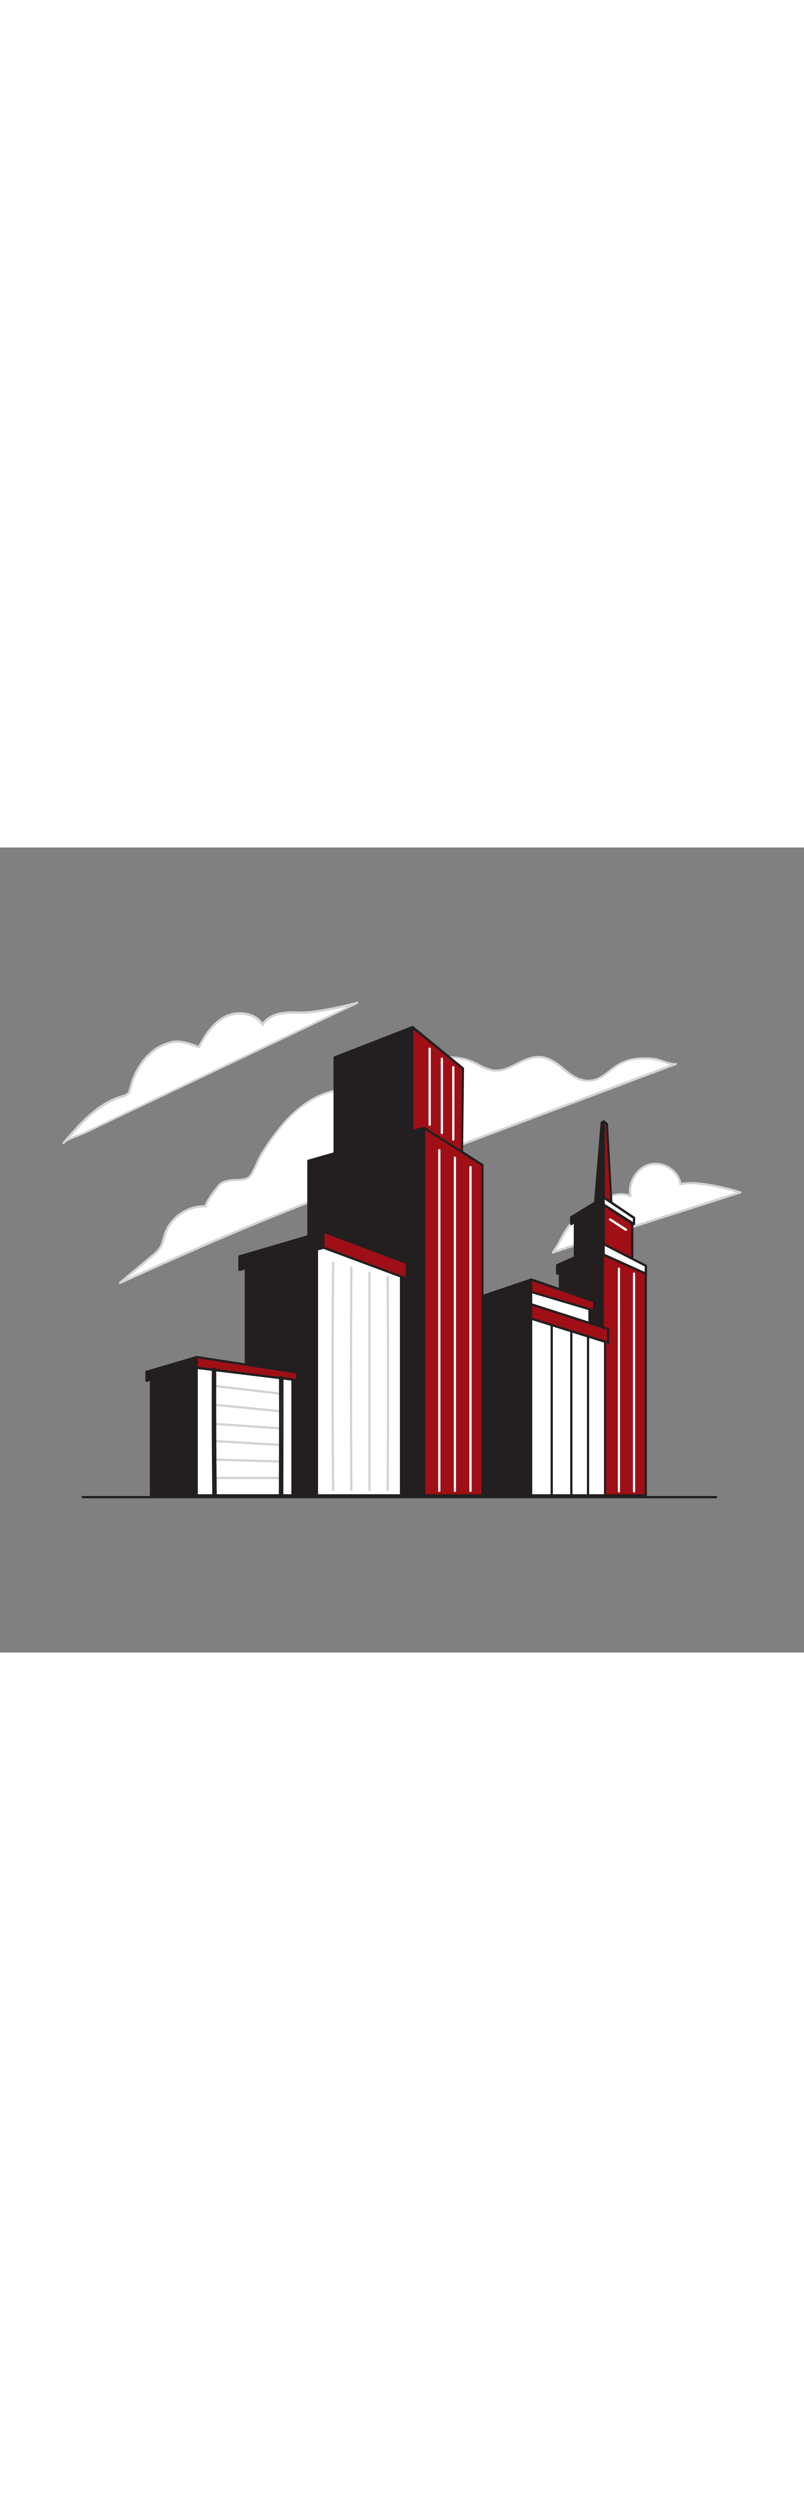 <svg version="1.1" id="Layer_1" xmlns="http://www.w3.org/2000/svg" xmlns:xlink="http://www.w3.org/1999/xlink" x="0px" y="0px" viewBox="0 0 500 500" style="width: 161px;" xml:space="preserve" data-imageid="city-2-63" imageName="City 2" class="illustrations_image">
<rect x="0" y="0" width="500" height="500" fill="#808080" stroke="none"/>
<style type="text/css">
	.st0_city-2-63{fill:#FFFFFF;}
	.st1_city-2-63{fill:#D1D3D4;}
	.st2_city-2-63{fill:#68E1FD;}
	.st3_city-2-63{fill:#231F20;}
	.st4_city-2-63{fill:none;}
</style>
<g id="Clouds_city-2-63">
	<path class="st0_city-2-63" d="M92.3,255.6l-17.7,14.9c42.3-19.2,83.7-37.5,127.2-53.8l119.3-45l99.1-37.3c-2.2,0.8-10.1-2.6-12.6-3&#10;&#9;&#9;c-7.7-1-15.2-0.7-22.2,3s-10.9,10.2-19.2,10.3c-10.4,0.2-15.5-8.9-23.9-12.9c-14.6-7-23.9,9.2-36.7,6.4c-5.9-1.3-11-5.8-17.3-7&#10;&#9;&#9;c-21.3-4.1-43,5.4-54.3,23.9c-9-5.5-20.6-5.9-30.7-2.6s-18.7,10-25.8,17.9c-5.5,6.3-10.4,13-14.7,20.1c-2.6,4.1-5.3,13.1-8.6,14.9&#10;&#9;&#9;c-4.5,2.4-11.6-0.3-17.2,3.7c-1.2,0.9-10.7,13.7-8.7,13.8c-11.5-0.4-22,6.7-25.8,17.6c-0.8,2.6-1.3,5.4-2.7,7.7&#10;&#9;&#9;c-1.4,2.1-3.1,3.9-5.1,5.4L92.3,255.6z"/>
	<path class="st1_city-2-63" d="M74.6,271.1c-0.2,0-0.5-0.1-0.6-0.3c-0.2-0.3-0.1-0.7,0.1-0.9L94.3,253c1.9-1.4,3.6-3.2,4.9-5.2&#10;&#9;&#9;c0.9-1.6,1.5-3.4,1.9-5.2c0.2-0.8,0.4-1.6,0.7-2.4c3.7-10.7,13.7-17.9,25-18.1h0.5c0.7-3.4,8.6-13.2,9.2-13.6&#10;&#9;&#9;c3.3-2.4,7.1-2.5,10.5-2.6c2.5-0.1,4.9-0.2,6.8-1.2s3.8-5.3,5.5-9c0.8-1.9,1.7-3.8,2.8-5.6c4.3-7.2,9.3-13.9,14.8-20.2&#10;&#9;&#9;c8.1-8.9,16.9-15,26.1-18.1c10.6-3.5,22.1-2.6,30.6,2.3c11.7-18.3,33.4-27.7,54.7-23.5c3.3,0.8,6.4,2,9.4,3.7&#10;&#9;&#9;c2.5,1.4,5.2,2.5,8,3.3c5.5,1.2,10.3-1.2,15.4-3.8c6.5-3.2,13.1-6.6,21.5-2.5c3,1.6,5.8,3.5,8.4,5.8c4.6,3.7,8.8,7.2,15.2,7.1&#10;&#9;&#9;c5.2-0.1,8.7-2.9,12.4-5.8c2-1.7,4.2-3.2,6.5-4.5c6.2-3.3,13.4-4.3,22.6-3.1c1.5,0.3,3,0.7,4.4,1.3c2.7,0.9,6.7,2.2,7.9,1.7l0,0&#10;&#9;&#9;c0.4-0.1,0.8,0,0.9,0.4s0,0.8-0.4,0.9L202,217.3C157.7,234,114.8,253,74.9,271.1C74.8,271.1,74.7,271.1,74.6,271.1z M126.9,223.5&#10;&#9;&#9;c-10.7,0.2-20.2,7-23.7,17.1c-0.2,0.8-0.5,1.6-0.7,2.3c-0.4,1.9-1.1,3.8-2,5.5c-1.4,2.1-3.2,4-5.2,5.6l-2.5,2.1l0,0L79,267.7&#10;&#9;&#9;c38.5-17.5,79.9-35.7,122.5-51.7l215.3-81.1c-1.5-0.3-3.2-0.9-5.3-1.6c-1.4-0.5-2.7-0.9-4.2-1.2c-9-1.2-15.7-0.3-21.7,2.9&#10;&#9;&#9;c-2.2,1.3-4.3,2.7-6.3,4.4c-3.9,3.1-7.6,6-13.2,6.1h-0.3c-6.7,0-11.3-3.8-15.8-7.4c-2.5-2.2-5.2-4-8.1-5.6&#10;&#9;&#9;c-7.8-3.8-13.9-0.7-20.3,2.5c-5.1,2.6-10.3,5.2-16.3,3.9c-2.9-0.8-5.7-1.9-8.3-3.4c-2.8-1.6-5.8-2.8-9-3.6&#10;&#9;&#9;c-21-4.1-42.3,5.2-53.6,23.4c-0.2,0.3-0.7,0.4-1,0.2c0,0,0,0,0,0c-8.3-5-19.6-6-30.1-2.5c-9,3-17.6,8.9-25.5,17.7&#10;&#9;&#9;c-5.5,6.2-10.3,12.9-14.6,20c-1,1.8-1.9,3.6-2.7,5.5c-1.9,4.1-3.8,8.3-6.1,9.6c-2.1,1.2-4.7,1.3-7.4,1.4c-3.3,0.1-6.8,0.2-9.7,2.4&#10;&#9;&#9;c-1.1,0.8-8.3,10.7-8.7,12.7c0.2,0.1,0.3,0.4,0.2,0.6c0,0.4-0.3,0.7-0.7,0.7c0,0,0,0-0.1,0l0,0&#10;&#9;&#9;C127.8,223.5,127.3,223.5,126.9,223.5L126.9,223.5z M92.3,255.6L92.3,255.6z"/>
	<path class="st0_city-2-63" d="M343.9,251.5L343.9,251.5c19.8-6.7,39.8-12.7,59.7-19.1l56.9-18.2c0,0-25.5-8-37.2-5.1&#10;&#9;&#9;c-1.3-8.4-10.8-14.4-19-12.3s-13.7,11.4-12.1,19.7c-9.9-4.4-23,3.5-23.7,14.2c-4.7-3-11.1,0-14.5,4.3&#10;&#9;&#9;C349.9,240.2,347.9,246.5,343.9,251.5z"/>
	<path class="st1_city-2-63" d="M343.8,252.2c-0.4,0-0.7-0.3-0.7-0.7c0-0.2,0.1-0.4,0.2-0.5l0,0l0,0l0,0c1.9-2.6,3.6-5.3,5-8.2&#10;&#9;&#9;c1.4-2.9,3.1-5.6,5-8.1c3.5-4.4,9.7-7.3,14.5-5c2.1-10.1,11.9-16.6,22-14.6c0.5,0.1,1,0.2,1.4,0.4c-1-8.4,4.7-17.2,12.8-19.3&#10;&#9;&#9;c4.5-1,9.2-0.1,13,2.5c3.4,2.2,5.9,5.7,6.8,9.6c12-2.5,35.8,4.9,36.8,5.3c0.4,0.1,0.6,0.5,0.4,0.9c-0.1,0.2-0.2,0.4-0.4,0.4&#10;&#9;&#9;l-56.9,18.2c-6.4,2.1-12.8,4.1-19.2,6.1c-13.3,4.2-27.1,8.5-40.5,13C344,252.2,343.9,252.2,343.8,252.2z M364.1,230.3&#10;&#9;&#9;c-3.5,0-7.3,2.3-9.7,5.3c-1.8,2.5-3.5,5.2-4.9,7.9c-1.2,2.3-2.4,4.5-3.9,6.6c12.8-4.3,25.8-8.4,38.4-12.3c6.4-2,12.8-4,19.2-6.1&#10;&#9;&#9;l54.7-17.5c-6.4-1.8-25.2-6.8-34.6-4.4c-0.4,0.1-0.8-0.1-0.8-0.5c0,0,0,0,0-0.1c-0.7-3.9-3-7.3-6.3-9.4c-3.4-2.4-7.7-3.2-11.8-2.3&#10;&#9;&#9;c-7.8,2-13.2,10.8-11.6,18.9c0.1,0.4-0.2,0.7-0.5,0.8c-0.2,0-0.3,0-0.5-0.1c-4.4-2-9.9-1.4-14.6,1.4s-7.8,7.4-8.1,12.2&#10;&#9;&#9;c0,0.4-0.4,0.7-0.7,0.7c-0.1,0-0.2,0-0.3-0.1C366.9,230.7,365.5,230.3,364.1,230.3L364.1,230.3z"/>
	<path class="st0_city-2-63" d="M41.7,181.1l-2.1,2.5c2.6-3,9.8-4.8,13.5-6.6c7.6-3.7,169.2-80.5,169.2-80.5s-22.8,6-34.6,6&#10;&#9;&#9;c-4.5,0-9-0.3-13.4,0.6s-8.8,3.1-11,6.9c-4.4-7.4-15.2-8.8-22.9-5s-12.8,11.3-16.6,19c-5.6-1.9-11.3-4.5-17.4-3&#10;&#9;&#9;c-4.6,1.1-8.8,3.4-12.4,6.5c-6.6,5.7-10.8,13.8-12.9,22.2c-0.2,1.1-0.6,2.1-1.2,3c-0.9,1.1-2.5,1.5-3.9,1.9&#10;&#9;&#9;C61.9,158.7,51.3,169.9,41.7,181.1z"/>
	<path class="st1_city-2-63" d="M39.6,184.3c-0.2,0-0.3-0.1-0.5-0.2c-0.3-0.2-0.3-0.7-0.1-1c0,0,0,0,0,0l2.1-2.5l0,0&#10;&#9;&#9;c9.7-11.2,20.3-22.6,34.7-26.7l0.2-0.1c1.2-0.2,2.4-0.8,3.3-1.6c0.5-0.8,0.9-1.7,1-2.6c1.7-6.7,5.3-16,13.2-22.7&#10;&#9;&#9;c3.6-3.2,8-5.4,12.7-6.6c5.5-1.3,10.6,0.5,15.6,2.2l1.6,0.6c4.9-9.6,10.2-15.6,16.7-18.8c7.4-3.6,18.2-2.6,23.2,4.4&#10;&#9;&#9;c2.3-3.1,6.2-5.4,10.9-6.3c3.6-0.6,7.2-0.8,10.8-0.6c0.9,0,1.8,0,2.7,0c11.5,0,34.1-5.9,34.3-6c0.4-0.1,0.7,0.1,0.8,0.4&#10;&#9;&#9;c0.1,0.3,0,0.7-0.4,0.9c-1.6,0.8-161.7,76.8-169.2,80.5c-1.2,0.6-2.7,1.1-4.3,1.8c-3.4,1.3-7.3,2.7-8.9,4.6l0,0&#10;&#9;&#9;C40,184.2,39.8,184.3,39.6,184.3z M110.1,121.3c-1.2,0-2.4,0.1-3.6,0.4c-4.5,1.1-8.6,3.3-12.1,6.3c-7.6,6.5-11.1,15.5-12.7,21.9&#10;&#9;&#9;c-0.2,1.2-0.7,2.3-1.4,3.3c-1.1,1.1-2.5,1.8-4,2.1l-0.2,0.1c-13.4,3.9-23.5,14.3-32.7,24.9c1.6-0.8,3.4-1.4,5.1-2.1&#10;&#9;&#9;s3.1-1.1,4.2-1.7c6.7-3.2,133.2-63.4,163-77.6c-7.7,1.8-20.1,4.4-28,4.4c-0.9,0-1.8,0-2.8,0c-3.5-0.2-7,0-10.5,0.6&#10;&#9;&#9;c-4.8,0.9-8.6,3.3-10.6,6.6c-0.1,0.2-0.4,0.3-0.6,0.3c-0.2,0-0.5-0.1-0.6-0.3c-4.3-7.2-14.8-8.3-22-4.8&#10;&#9;&#9;c-6.3,3.1-11.5,9.1-16.3,18.7c-0.2,0.3-0.5,0.5-0.8,0.3c-0.7-0.2-1.5-0.5-2.2-0.8C117.7,122.6,113.9,121.3,110.1,121.3L110.1,121.3&#10;&#9;&#9;z"/>
</g>
<g id="Building_5_city-2-63">
	<polygon class="st2_city-2-63 targetColor" points="375.4,170.1 377.5,171.6 380.4,222.8 375.4,219.3 &#9;" style="fill: rgb(160, 15, 22);"/>
	<path class="st3_city-2-63" d="M380.4,223.4c-0.1,0-0.3,0-0.4-0.1l-5-3.4c-0.2-0.1-0.3-0.3-0.3-0.6v-49.3c0-0.3,0.2-0.5,0.4-0.6&#10;&#9;&#9;c0.2-0.1,0.5-0.1,0.7,0.1l2,1.6c0.2,0.1,0.3,0.3,0.3,0.5l2.9,51.1c0,0.3-0.1,0.5-0.4,0.6C380.6,223.4,380.5,223.4,380.4,223.4z&#10;&#9;&#9; M376.1,219l3.5,2.4l-2.8-49.4l-0.6-0.5V219z"/>
	<polygon class="st3_city-2-63" points="370,221.8 374.2,170.8 375.4,170.1 375.4,219.3 &#9;"/>
	<path class="st3_city-2-63" d="M370,222.5c-0.1,0-0.3,0-0.4-0.1c-0.2-0.1-0.3-0.4-0.3-0.6l4.2-51c0-0.2,0.1-0.4,0.3-0.5l1.2-0.8&#10;&#9;&#9;c0.2-0.1,0.5-0.1,0.7,0c0.2,0.1,0.4,0.4,0.4,0.6v49.3c0,0.3-0.2,0.5-0.4,0.6l-5.5,2.5C370.2,222.5,370.1,222.5,370,222.5z&#10;&#9;&#9; M374.8,172.7l-4,48l4-1.8V172.7z"/>
	<polygon class="st2_city-2-63 targetColor" points="375.4,221.8 393.1,233.5 393.1,258 375.4,251.1 &#9;" style="fill: rgb(160, 15, 22);"/>
	<path class="st3_city-2-63" d="M393.1,258.7c-0.1,0-0.2,0-0.2,0l-17.7-6.8c-0.3-0.1-0.4-0.4-0.4-0.6v-29.3c0-0.4,0.3-0.7,0.7-0.7&#10;&#9;&#9;c0.1,0,0.3,0,0.4,0.1l17.7,11.7c0.2,0.1,0.3,0.3,0.3,0.6V258c0,0.2-0.1,0.4-0.3,0.6C393.4,258.6,393.2,258.7,393.1,258.7z&#10;&#9;&#9; M376.1,250.7l16.3,6.3v-23l-16.3-10.8V250.7z"/>
	<polygon class="st3_city-2-63" points="357.5,258 357.5,232.6 375.4,221.8 375.4,251.1 &#9;"/>
	<path class="st3_city-2-63" d="M357.5,258.7c-0.1,0-0.3,0-0.4-0.1c-0.2-0.1-0.3-0.4-0.3-0.6v-25.4c0-0.2,0.1-0.5,0.3-0.6l17.9-10.8&#10;&#9;&#9;c0.2-0.1,0.5-0.1,0.7,0c0.2,0.1,0.4,0.4,0.4,0.6v29.3c0,0.3-0.2,0.5-0.5,0.6l-17.9,6.8C357.7,258.7,357.6,258.7,357.5,258.7z&#10;&#9;&#9; M358.2,233v23.9l16.5-6.3v-27.6L358.2,233z"/>
	<polygon class="st2_city-2-63 targetColor" points="401.6,402.4 401.6,264.7 374.8,252.8 374.8,402.4 &#9;" style="fill: rgb(160, 15, 22);"/>
	<path class="st3_city-2-63" d="M401.6,403.1h-26.8c-0.4,0-0.7-0.3-0.7-0.7v0V252.8c0-0.2,0.1-0.5,0.3-0.6c0.2-0.1,0.5-0.1,0.7-0.1l26.8,11.8&#10;&#9;&#9;c0.3,0.1,0.4,0.4,0.4,0.6v137.8C402.3,402.8,402,403.1,401.6,403.1z M375.5,401.7h25.4V265.1l-25.4-11.2V401.7z"/>
	<polygon class="st3_city-2-63" points="374.8,402.4 374.8,252.8 348.2,260.9 348.2,402.4 &#9;"/>
	<path class="st3_city-2-63" d="M374.8,403.1h-26.6c-0.4,0-0.7-0.3-0.7-0.7v0V260.9c0-0.3,0.2-0.6,0.5-0.7l26.6-8.1c0.2-0.1,0.4,0,0.6,0.1&#10;&#9;&#9;c0.2,0.1,0.3,0.3,0.3,0.6v149.6C375.5,402.8,375.2,403.1,374.8,403.1z M348.9,401.7h25.2V253.8l-25.2,7.7V401.7z"/>
	<polygon class="st3_city-2-63" points="346.5,259.3 375.4,246.3 375.4,252.8 346.5,264.7 &#9;"/>
	<path class="st3_city-2-63" d="M346.5,265.4c-0.1,0-0.3,0-0.4-0.1c-0.2-0.1-0.3-0.3-0.3-0.6v-5.3c0-0.3,0.2-0.5,0.4-0.6l29-13&#10;&#9;&#9;c0.2-0.1,0.5-0.1,0.7,0.1c0.2,0.1,0.3,0.4,0.3,0.6v6.5c0,0.3-0.2,0.5-0.4,0.6l-29,11.8C346.6,265.3,346.5,265.4,346.5,265.4z&#10;&#9;&#9; M347.2,259.8v3.8l27.6-11.2v-5L347.2,259.8z"/>
	<polygon class="st0_city-2-63" points="375.4,246.3 401.6,259.7 401.6,264.7 375.4,252.8 &#9;"/>
	<path class="st3_city-2-63" d="M401.6,265.4c-0.1,0-0.2,0-0.3-0.1l-26.2-11.8c-0.2-0.1-0.4-0.4-0.4-0.6v-6.5c0-0.4,0.3-0.7,0.7-0.7&#10;&#9;&#9;c0.1,0,0.2,0,0.3,0.1l26.3,13.4c0.2,0.1,0.4,0.4,0.4,0.6v4.9c0,0.2-0.1,0.5-0.3,0.6C401.9,265.3,401.8,265.4,401.6,265.4z&#10;&#9;&#9; M376.1,252.4l24.8,11.2v-3.4l-24.8-12.7V252.4z"/>
	<polygon class="st3_city-2-63" points="375.4,221.8 355.3,233.9 355.3,229.7 375.4,217.4 &#9;"/>
	<path class="st3_city-2-63" d="M355.3,234.6c-0.1,0-0.2,0-0.4-0.1c-0.2-0.1-0.4-0.4-0.4-0.6v-4.2c0-0.2,0.1-0.5,0.3-0.6l20.2-12.4&#10;&#9;&#9;c0.2-0.1,0.5-0.1,0.7,0c0.2,0.1,0.4,0.4,0.4,0.6v4.5c0,0.2-0.1,0.5-0.3,0.6l-20.2,12.1C355.5,234.6,355.4,234.6,355.3,234.6z&#10;&#9;&#9; M356,230.1v2.6l18.8-11.2v-2.8L356,230.1z M375.4,221.8L375.4,221.8z"/>
	<polygon class="st0_city-2-63" points="375.4,217.4 394.3,230.1 394.3,233.9 375.4,221.8 &#9;"/>
	<path class="st3_city-2-63" d="M394.3,234.6c-0.1,0-0.3,0-0.4-0.1L375,222.4c-0.2-0.1-0.3-0.4-0.3-0.6v-4.5c0-0.4,0.3-0.7,0.7-0.7&#10;&#9;&#9;c0.1,0,0.3,0,0.4,0.1l18.9,12.7c0.2,0.1,0.3,0.3,0.3,0.6v3.8c0,0.3-0.1,0.5-0.4,0.6C394.5,234.6,394.4,234.6,394.3,234.6z&#10;&#9;&#9; M376.1,221.4l17.5,11.2v-2.1l-17.5-11.8V221.4z"/>
	<path class="st0_city-2-63" d="M384.9,400.6c-0.4,0-0.7-0.3-0.7-0.7v0V261.6c0-0.4,0.3-0.7,0.7-0.7c0.4,0,0.7,0.3,0.7,0.7V400&#10;&#9;&#9;C385.5,400.4,385.2,400.7,384.9,400.6z"/>
	<path class="st0_city-2-63" d="M394.3,400.6c-0.4,0-0.7-0.3-0.7-0.7v0V264.7c0-0.4,0.3-0.7,0.7-0.7s0.7,0.3,0.7,0.7c0,0,0,0,0,0V400&#10;&#9;&#9;C395,400.4,394.6,400.7,394.3,400.6z"/>
	<path class="st0_city-2-63" d="M389.2,238.1c-0.1,0-0.3,0-0.4-0.1l-9.8-6.4c-0.3-0.2-0.4-0.6-0.2-1c0,0,0,0,0,0c0.2-0.3,0.7-0.4,1-0.2&#10;&#9;&#9;c0,0,0,0,0,0l9.9,6.4c0.3,0.2,0.4,0.6,0.2,0.9c0,0,0,0,0,0.1C389.7,238,389.5,238.1,389.2,238.1z"/>
</g>
<g id="Building_4_city-2-63">
	<polygon class="st0_city-2-63" points="376.3,402.4 376.3,302.1 330.3,290.3 330.3,402.4 &#9;"/>
	<path class="st3_city-2-63" d="M376.3,403.1h-46c-0.4,0-0.7-0.3-0.7-0.7v0V290.3c0-0.2,0.1-0.4,0.3-0.5c0.2-0.1,0.4-0.2,0.6-0.1l46,11.8&#10;&#9;&#9;c0.3,0.1,0.5,0.4,0.5,0.7v100.3C377,402.8,376.7,403.1,376.3,403.1z M331,401.7h44.6v-99.1L331,291.2V401.7z"/>
	<polygon class="st3_city-2-63" points="330.3,402.4 330.3,287.6 281.7,303.4 281.7,402.4 &#9;"/>
	<path class="st3_city-2-63" d="M330.3,403.1h-48.6c-0.4,0-0.7-0.3-0.7-0.7v0v-99c0-0.3,0.2-0.6,0.5-0.7l48.6-15.8c0.2-0.1,0.4,0,0.6,0.1&#10;&#9;&#9;c0.2,0.1,0.3,0.3,0.3,0.6v114.8C331,402.8,330.7,403.1,330.3,403.1z M282.4,401.7h47.2V288.6l-47.2,15.3V401.7z"/>
	<polygon class="st0_city-2-63" points="366.6,284.6 366.6,298.2 330.3,287.6 330.3,272.5 &#9;"/>
	<path class="st3_city-2-63" d="M366.6,298.9c-0.1,0-0.1,0-0.2,0l-36.3-10.6c-0.3-0.1-0.5-0.4-0.5-0.7v-15.1c0-0.2,0.1-0.4,0.3-0.6&#10;&#9;&#9;c0.2-0.1,0.4-0.2,0.6-0.1l36.3,12c0.3,0.1,0.5,0.4,0.5,0.7v13.6C367.3,298.5,366.9,298.9,366.6,298.9L366.6,298.9L366.6,298.9z&#10;&#9;&#9; M331,287.1l34.9,10.1v-12.2L331,273.5V287.1z"/>
	<polygon class="st3_city-2-63" points="278.3,307.6 330.3,292.6 330.3,283.8 278.3,300.1 &#9;"/>
	<path class="st3_city-2-63" d="M278.3,308.3c-0.4,0-0.7-0.3-0.7-0.7v0v-7.5c0-0.3,0.2-0.6,0.5-0.7l52-16.4c0.2-0.1,0.4,0,0.6,0.1&#10;&#9;&#9;c0.2,0.1,0.3,0.3,0.3,0.6v8.9c0,0.3-0.2,0.6-0.5,0.7l-52,15C278.4,308.3,278.3,308.3,278.3,308.3z M279,300.6v6l50.6-14.6v-7.4&#10;&#9;&#9;L279,300.6z"/>
	<polygon class="st3_city-2-63" points="289.3,299.1 289.3,289.1 330.3,276.1 330.3,283.8 &#9;"/>
	<path class="st3_city-2-63" d="M289.3,299.9c-0.1,0-0.3,0-0.4-0.1c-0.2-0.1-0.3-0.3-0.3-0.6v-10c0-0.3,0.2-0.6,0.5-0.7l41-13&#10;&#9;&#9;c0.2-0.1,0.4,0,0.6,0.1c0.2,0.1,0.3,0.3,0.3,0.6v7.7c0,0.3-0.2,0.6-0.5,0.6l-41,15.4C289.5,299.9,289.4,299.9,289.3,299.9z&#10;&#9;&#9; M290,289.6v8.5l39.6-14.9v-6.2L290,289.6z"/>
	<polygon class="st3_city-2-63" points="330.3,276.1 286.7,290.3 286.7,283.2 330.3,268.4 &#9;"/>
	<path class="st3_city-2-63" d="M286.7,291c-0.1,0-0.3,0-0.4-0.1c-0.2-0.1-0.3-0.3-0.3-0.6v-7.1c0-0.3,0.2-0.6,0.5-0.7l43.6-14.8&#10;&#9;&#9;c0.2-0.1,0.4,0,0.6,0.1c0.2,0.1,0.3,0.3,0.3,0.6v7.7c0,0.3-0.2,0.6-0.5,0.7L287,291C286.9,291,286.8,291,286.7,291z M287.4,283.7&#10;&#9;&#9;v5.6l42.2-13.7v-6.2L287.4,283.7z M330.3,276.1L330.3,276.1z"/>
	<polygon class="st2_city-2-63 targetColor" points="330.3,283.8 378.2,299.1 378.2,307.6 330.3,292.6 &#9;" style="fill: rgb(160, 15, 22);"/>
	<path class="st3_city-2-63" d="M378.2,308.3H378l-47.9-15c-0.3-0.1-0.5-0.4-0.5-0.7v-8.9c0-0.2,0.1-0.4,0.3-0.6c0.2-0.1,0.4-0.2,0.6-0.1&#10;&#9;&#9;l47.9,15.4c0.3,0.1,0.5,0.4,0.5,0.7v8.5c0,0.2-0.1,0.4-0.3,0.6C378.5,308.3,378.3,308.3,378.2,308.3z M331,292.1l46.5,14.5v-7&#10;&#9;&#9;L331,284.7V292.1z"/>
	<polygon class="st2_city-2-63 targetColor" points="330.3,276.1 369.5,287.6 369.5,281.9 330.3,268.4 &#9;" style="fill: rgb(160, 15, 22);"/>
	<path class="st3_city-2-63" d="M369.5,288.3c-0.1,0-0.1,0-0.2,0l-39.2-11.6c-0.3-0.1-0.5-0.4-0.5-0.7v-7.7c0-0.2,0.1-0.4,0.3-0.6&#10;&#9;&#9;c0.2-0.1,0.4-0.2,0.6-0.1l39.2,13.5c0.3,0.1,0.5,0.4,0.5,0.7v5.8c0,0.2-0.1,0.4-0.3,0.6C369.8,288.3,369.7,288.3,369.5,288.3z&#10;&#9;&#9; M331,275.6l37.8,11.1v-4.3l-37.8-13V275.6z"/>
	<path class="st3_city-2-63" d="M343.1,403.1c-0.4,0-0.7-0.3-0.7-0.7v0V296.6c0-0.4,0.3-0.7,0.7-0.7c0.4,0,0.7,0.3,0.7,0.7v105.8&#10;&#9;&#9;C343.8,402.8,343.5,403.1,343.1,403.1z"/>
	<path class="st3_city-2-63" d="M355.3,403.1c-0.4,0-0.7-0.3-0.7-0.7v0V300.8c0-0.4,0.3-0.7,0.7-0.7c0.4,0,0.7,0.3,0.7,0.7v101.7&#10;&#9;&#9;C356,402.8,355.6,403.1,355.3,403.1z"/>
	<path class="st3_city-2-63" d="M365.7,404.2c-0.4,0-0.7-0.3-0.7-0.7v0v-99.6c0-0.4,0.3-0.7,0.7-0.7s0.7,0.3,0.7,0.7c0,0,0,0,0,0v99.6&#10;&#9;&#9;C366.4,403.8,366.1,404.2,365.7,404.2z"/>
</g>
<g id="Building_3_city-2-63">
	<polygon class="st2_city-2-63 targetColor" points="300.1,402.4 300.1,197.3 287.3,189.1 288,137.3 256.5,111.6 251.8,175.8 263.6,402.4 &#9;" style="fill: rgb(160, 15, 22);"/>
	<path class="st3_city-2-63" d="M300.1,403.1h-36.4c-0.4,0-0.7-0.3-0.7-0.7l-11.9-226.7l4.7-64.3c0-0.3,0.2-0.5,0.4-0.6&#10;&#9;&#9;c0.2-0.1,0.5-0.1,0.7,0.1l31.5,25.8c0.2,0.1,0.3,0.3,0.2,0.6l-0.6,51.4l12.4,7.9c0.2,0.1,0.3,0.4,0.3,0.6v205.2&#10;&#9;&#9;C300.8,402.8,300.5,403.1,300.1,403.1z M264.3,401.7h35.1V197.6l-12.4-7.9c-0.2-0.1-0.3-0.4-0.3-0.6l0.6-51.4L257,113l-4.6,62.8&#10;&#9;&#9;L264.3,401.7z"/>
	<polygon class="st3_city-2-63" points="263.8,402.4 263.8,174.1 191.8,194.6 191.8,402.4 &#9;"/>
	<path class="st3_city-2-63" d="M263.8,403.1h-72c-0.4,0-0.7-0.3-0.7-0.7l0,0V194.6c0-0.3,0.2-0.6,0.5-0.7l72-20.5c0.2-0.1,0.4,0,0.6,0.1&#10;&#9;&#9;c0.2,0.1,0.3,0.3,0.3,0.6v228.3C264.5,402.8,264.2,403.1,263.8,403.1z M192.5,401.7h70.6V175.1l-70.6,20.1L192.5,401.7z"/>
	<polygon class="st3_city-2-63" points="208.1,197.3 208.1,130.5 256.5,111.6 256.5,184.6 &#9;"/>
	<path class="st3_city-2-63" d="M208.1,198c-0.2,0-0.3-0.1-0.4-0.1c-0.2-0.1-0.3-0.3-0.3-0.6v-66.8c0-0.3,0.2-0.6,0.4-0.7l48.4-18.9&#10;&#9;&#9;c0.2-0.1,0.5-0.1,0.6,0.1c0.2,0.1,0.3,0.3,0.3,0.6v73c0,0.3-0.2,0.6-0.5,0.7l-48.4,12.6C208.2,197.9,208.2,198,208.1,198z&#10;&#9;&#9; M208.8,131v65.4l46.9-12.2v-71.5L208.8,131z"/>
	<line class="st4_city-2-63" x1="300.1" y1="197.3" x2="263.8" y2="174.1"/>
	<path class="st3_city-2-63" d="M300.1,198c-0.1,0-0.3,0-0.4-0.1l-36.3-23.1c-0.3-0.2-0.4-0.7-0.2-1c0.2-0.3,0.6-0.4,0.9-0.2l36.3,23.1&#10;&#9;&#9;c0.3,0.2,0.4,0.6,0.2,0.9c0,0,0,0,0,0.1C300.5,197.9,300.3,198,300.1,198z"/>
	<path class="st0_city-2-63" d="M273.2,400.3c-0.4,0-0.7-0.3-0.7-0.7v0V188c0-0.4,0.3-0.7,0.7-0.7c0.4,0,0.7,0.3,0.7,0.7c0,0,0,0,0,0v211.6&#10;&#9;&#9;C273.9,400,273.6,400.3,273.2,400.3z"/>
	<path class="st0_city-2-63" d="M282.9,400.3c-0.4,0-0.7-0.3-0.7-0.7v0V192.7c0-0.4,0.3-0.7,0.7-0.7c0.4,0,0.7,0.3,0.7,0.7c0,0,0,0,0,0v206.9&#10;&#9;&#9;C283.6,400,283.3,400.3,282.9,400.3z"/>
	<path class="st0_city-2-63" d="M292.6,400.3c-0.4,0-0.7-0.3-0.7-0.7V198.5c0-0.4,0.3-0.7,0.7-0.7c0.4,0,0.7,0.3,0.7,0.7v201.1&#10;&#9;&#9;C293.3,400,293,400.3,292.6,400.3z"/>
	<path class="st0_city-2-63" d="M267.2,172.9c-0.4,0-0.7-0.3-0.7-0.7c0,0,0,0,0,0v-47.3c0-0.4,0.3-0.7,0.7-0.7c0.4,0,0.7,0.3,0.7,0.7&#10;&#9;&#9;c0,0,0,0,0,0v47.3C267.9,172.6,267.5,172.9,267.2,172.9z"/>
	<path class="st0_city-2-63" d="M274.8,178c-0.4,0-0.7-0.3-0.7-0.7c0,0,0,0,0,0v-46.1c0-0.4,0.3-0.7,0.7-0.7c0.4,0,0.7,0.3,0.7,0.7v46.1&#10;&#9;&#9;C275.5,177.7,275.2,178,274.8,178z"/>
	<path class="st0_city-2-63" d="M281.9,182.1c-0.4,0-0.7-0.3-0.7-0.7c0,0,0,0,0,0v-44.9c0-0.4,0.3-0.7,0.7-0.7c0.4,0,0.7,0.3,0.7,0.7v44.9&#10;&#9;&#9;C282.6,181.8,282.3,182.1,281.9,182.1z"/>
</g>
<g id="Building_2_city-2-63">
	<polygon class="st0_city-2-63" points="249.4,402.4 249.4,266.5 203.9,243.4 189.1,251.7 189.1,402.4 &#9;"/>
	<path class="st3_city-2-63" d="M249.4,403.1h-60.3c-0.4,0-0.7-0.3-0.7-0.7l0,0V251.7c0-0.3,0.1-0.5,0.4-0.6l14.8-8.3c0.2-0.1,0.5-0.1,0.7,0&#10;&#9;&#9;l45.5,23.1c0.2,0.1,0.4,0.4,0.4,0.6v135.9C250.1,402.8,249.8,403.1,249.4,403.1z M189.8,401.7h58.9V266.9l-44.8-22.8l-14.1,7.9&#10;&#9;&#9;V401.7z"/>
	<polygon class="st3_city-2-63" points="197,402.4 197,248.9 152.9,255.6 152.9,402.4 &#9;"/>
	<path class="st3_city-2-63" d="M197,403.1h-44.1c-0.4,0-0.7-0.3-0.7-0.7l0,0V255.6c0-0.3,0.3-0.6,0.6-0.7l44.2-6.7c0.2,0,0.4,0,0.6,0.2&#10;&#9;&#9;c0.1,0.1,0.2,0.3,0.2,0.5v153.5C197.7,402.8,197.4,403.1,197,403.1C197,403.1,197,403.1,197,403.1z M153.6,401.7h42.8v-152&#10;&#9;&#9;l-42.8,6.5V401.7z"/>
	<polygon class="st3_city-2-63" points="148.9,262.3 201.1,248.5 201.1,238.6 148.9,254 &#9;"/>
	<path class="st3_city-2-63" d="M148.9,263c-0.2,0-0.3-0.1-0.4-0.1c-0.2-0.1-0.3-0.3-0.3-0.5V254c0-0.3,0.2-0.6,0.5-0.7l52.2-15.3&#10;&#9;&#9;c0.2-0.1,0.4,0,0.6,0.1c0.2,0.1,0.3,0.3,0.3,0.6v9.9c0,0.3-0.2,0.6-0.5,0.7L149.1,263H148.9z M149.6,254.5v6.8l50.8-13.4v-8.4&#10;&#9;&#9;L149.6,254.5z"/>
	<polygon class="st2_city-2-63 targetColor" points="201.1,248.5 253,267.8 253,258.2 201.1,238.6 &#9;" style="fill: rgb(160, 15, 22);"/>
	<path class="st3_city-2-63" d="M253,268.5c-0.1,0-0.2,0-0.2,0l-51.9-19.3c-0.3-0.1-0.4-0.4-0.4-0.7v-9.9c0-0.2,0.1-0.4,0.3-0.6&#10;&#9;&#9;c0.2-0.1,0.4-0.2,0.6-0.1l51.9,19.5c0.3,0.1,0.5,0.4,0.5,0.7v9.6c0,0.2-0.1,0.4-0.3,0.6C253.3,268.5,253.1,268.5,253,268.5z&#10;&#9;&#9; M201.8,248l50.5,18.8v-8.2l-50.5-19V248z"/>
	<path class="st1_city-2-63" d="M207.2,399.9c-0.4,0-0.7-0.3-0.7-0.7c-0.5-46.5-0.5-94,0-141.3c0-0.4,0.3-0.7,0.7-0.7c0.4,0,0.7,0.3,0.7,0.7&#10;&#9;&#9;c0,0,0,0,0,0c-0.5,47.2-0.5,94.8,0,141.2C207.9,399.6,207.6,399.9,207.2,399.9C207.2,399.9,207.2,399.9,207.2,399.9L207.2,399.9z"/>
	<path class="st1_city-2-63" d="M218.5,399.7c-0.4,0-0.7-0.3-0.7-0.7l0,0c-0.3-46.6-0.3-91.8,0-138c0-0.4,0.3-0.7,0.7-0.7c0,0,0,0,0,0l0,0&#10;&#9;&#9;c0.4,0,0.7,0.3,0.7,0.7c-0.3,46.2-0.3,91.3,0,138C219.2,399.3,218.9,399.7,218.5,399.7z"/>
	<path class="st1_city-2-63" d="M229.8,400L229.8,400c-0.4,0-0.7-0.3-0.7-0.7l0,0c0-45.1,0-89.2,0-135.2c0-0.4,0.3-0.7,0.7-0.7&#10;&#9;&#9;s0.7,0.3,0.7,0.7c0,0,0,0,0,0c0,46.1,0,90.1,0,135.2C230.5,399.7,230.2,400,229.8,400C229.8,400,229.8,400,229.8,400z"/>
	<path class="st1_city-2-63" d="M241.1,399.7L241.1,399.7c-0.4,0-0.7-0.3-0.7-0.7c0,0,0,0,0,0c0.3-43.1,0.3-87.5,0-132c0-0.4,0.3-0.7,0.7-0.7&#10;&#9;&#9;c0,0,0,0,0,0l0,0c0.4,0,0.7,0.3,0.7,0.7c0.3,44.4,0.3,88.8,0,132C241.8,399.4,241.5,399.7,241.1,399.7z"/>
</g>
<g id="Building_1_city-2-63">
	<polygon class="st3_city-2-63" points="122.3,402.4 122.3,323.1 93.9,330.2 93.9,402.4 &#9;"/>
	<path class="st3_city-2-63" d="M122.3,403.1H93.9c-0.4,0-0.7-0.3-0.7-0.7l0,0v-72.2c0-0.3,0.2-0.6,0.5-0.7l28.4-7.1c0.2,0,0.4,0,0.6,0.1&#10;&#9;&#9;c0.2,0.1,0.3,0.3,0.3,0.5v79.3C123,402.8,122.7,403.1,122.3,403.1z M94.6,401.7h27V324l-27,6.7V401.7z"/>
	<polygon class="st0_city-2-63" points="182,402.4 182,330.5 122.3,323.1 122.3,402.4 &#9;"/>
	<path class="st3_city-2-63" d="M182,403.1h-59.7c-0.4,0-0.7-0.3-0.7-0.7l0,0v-79.3c0-0.2,0.1-0.4,0.2-0.5c0.1-0.1,0.4-0.2,0.6-0.2l59.7,7.4&#10;&#9;&#9;c0.4,0,0.6,0.3,0.6,0.7v71.9C182.7,402.8,182.4,403.1,182,403.1z M123,401.7h58.2v-70.6l-58.2-7.2V401.7z"/>
	<polygon class="st3_city-2-63" points="91.1,331.1 91.1,325.6 122.3,316.4 122.3,323.1 &#9;"/>
	<path class="st3_city-2-63" d="M91.1,331.9c-0.4,0-0.7-0.3-0.7-0.7l0,0v-5.5c0-0.3,0.2-0.6,0.5-0.7l31.3-9.2c0.4-0.1,0.8,0.1,0.9,0.5&#10;&#9;&#9;c0,0.1,0,0.1,0,0.2v6.7c0,0.3-0.2,0.6-0.5,0.7l-31.3,8L91.1,331.9z M91.8,326.1v4.1l29.9-7.6v-5.2L91.8,326.1z"/>
	<polygon class="st2_city-2-63 targetColor" points="122.3,316.4 184.8,326.1 184.8,330.8 122.3,323.1 &#9;" style="fill: rgb(160, 15, 22);"/>
	<path class="st3_city-2-63" d="M184.8,331.5L184.8,331.5l-62.6-7.6c-0.4,0-0.6-0.3-0.6-0.7v-6.7c0-0.2,0.1-0.4,0.2-0.5&#10;&#9;&#9;c0.2-0.1,0.4-0.2,0.6-0.2l62.5,9.6c0.3,0.1,0.6,0.4,0.6,0.7v4.7c0,0.2-0.1,0.4-0.2,0.5C185.1,331.4,185,331.5,184.8,331.5z&#10;&#9;&#9; M123,322.5l61.1,7.5v-3.3l-61.1-9.4L123,322.5z"/>
	<path class="st1_city-2-63" d="M174.8,340L174.8,340l-41.8-4.9c-0.4,0-0.7-0.4-0.6-0.8c0,0,0,0,0,0c0-0.4,0.4-0.7,0.8-0.6c0,0,0,0,0,0&#10;&#9;&#9;l41.7,4.9c0.4,0.1,0.6,0.4,0.6,0.8C175.4,339.8,175.1,340,174.8,340L174.8,340z"/>
	<path class="st1_city-2-63" d="M174.8,350.9L174.8,350.9l-41.8-4.1c-0.4,0-0.7-0.3-0.7-0.7c0-0.4,0.3-0.7,0.7-0.7c0,0,0.1,0,0.1,0l41.7,4.1&#10;&#9;&#9;c0.4,0,0.7,0.4,0.6,0.8C175.4,350.6,175.1,350.9,174.8,350.9z"/>
	<path class="st1_city-2-63" d="M174.8,361.5L174.8,361.5l-41.5-2.8c-0.4,0-0.7-0.4-0.7-0.7s0.4-0.7,0.7-0.7l41.5,2.8c0.4,0,0.7,0.3,0.7,0.7&#10;&#9;&#9;c0,0,0,0,0,0C175.5,361.3,175.2,361.6,174.8,361.5C174.8,361.5,174.8,361.5,174.8,361.5z"/>
	<path class="st1_city-2-63" d="M174.9,371.8L174.9,371.8l-41.4-2.4c-0.4,0-0.7-0.3-0.7-0.7c0,0,0,0,0,0c0-0.4,0.3-0.7,0.7-0.7c0,0,0,0,0.1,0&#10;&#9;&#9;l41.4,2.4c0.4,0,0.7,0.3,0.7,0.7C175.6,371.5,175.3,371.8,174.9,371.8L174.9,371.8z"/>
	<path class="st1_city-2-63" d="M175,382.1L175,382.1l-41.7-1.2c-0.4,0-0.7-0.3-0.7-0.7c0,0,0,0,0,0c0-0.4,0.3-0.7,0.7-0.7l41.6,1.2&#10;&#9;&#9;c0.4,0,0.7,0.3,0.7,0.7c0,0,0,0,0,0C175.7,381.7,175.4,382,175,382.1z"/>
	<path class="st1_city-2-63" d="M175,392.3h-41.6c-0.4,0-0.7-0.3-0.7-0.7c0-0.4,0.3-0.7,0.7-0.7H175c0.4,0,0.7,0.3,0.7,0.7&#10;&#9;&#9;C175.7,392,175.4,392.3,175,392.3z"/>
	<path class="st0_city-2-63" d="M133.4,403.1c-0.4,0-0.7-0.3-0.7-0.7c-0.3-25.4-0.4-51.6-0.3-78c0-0.4,0.3-0.7,0.7-0.7c0,0,0,0,0,0l0,0&#10;&#9;&#9;c0.4,0,0.7,0.3,0.7,0.7l0,0c-0.1,26.4,0,52.6,0.3,77.9C134.2,402.8,133.9,403.1,133.4,403.1C133.5,403.1,133.5,403.1,133.4,403.1&#10;&#9;&#9;L133.4,403.1z"/>
	<path class="st0_city-2-63" d="M174.8,403.1L174.8,403.1c-0.4,0-0.7-0.3-0.7-0.7c0,0,0,0,0,0c0.1-23.1,0.2-47,0.1-72.8c0-0.4,0.3-0.7,0.7-0.7&#10;&#9;&#9;c0,0,0,0,0,0l0,0c0.4,0,0.7,0.3,0.7,0.7l0,0c0.1,25.8,0,49.6-0.1,72.8C175.5,402.8,175.2,403.1,174.8,403.1z"/>
	<path class="st1_city-2-63" d="M133.4,403.1c-0.4,0-0.7-0.3-0.7-0.7c-0.3-25.4-0.4-51.6-0.3-78c0-0.4,0.3-0.7,0.7-0.7c0,0,0,0,0,0l0,0&#10;&#9;&#9;c0.4,0,0.7,0.3,0.7,0.7l0,0c-0.1,26.4,0,52.6,0.3,77.9C134.2,402.8,133.9,403.1,133.4,403.1C133.5,403.1,133.5,403.1,133.4,403.1&#10;&#9;&#9;L133.4,403.1z"/>
	<path class="st1_city-2-63" d="M174.8,403.1L174.8,403.1c-0.4,0-0.7-0.3-0.7-0.7c0,0,0,0,0,0c0.1-23.1,0.2-47,0.1-72.8c0-0.4,0.3-0.7,0.7-0.7&#10;&#9;&#9;c0,0,0,0,0,0l0,0c0.4,0,0.7,0.3,0.7,0.7l0,0c0.1,25.8,0,49.6-0.1,72.8C175.5,402.8,175.2,403.1,174.8,403.1z"/>
	<path class="st3_city-2-63" d="M133.4,403.8c-0.8,0-1.4-0.6-1.4-1.4c-0.3-25.4-0.4-51.6-0.3-78c0-0.8,0.6-1.4,1.4-1.4c0.8,0,1.4,0.6,1.4,1.4&#10;&#9;&#9;c-0.1,26.4,0,52.6,0.3,77.9C134.9,403.1,134.2,403.8,133.4,403.8C133.5,403.8,133.5,403.8,133.4,403.8L133.4,403.8z M133.1,324.5&#10;&#9;&#9;c-0.1,26.3,0,52.6,0.3,77.9l0,0C133.1,377.1,133,350.9,133.1,324.5z"/>
	<path class="st3_city-2-63" d="M174.8,403.8L174.8,403.8c-0.8,0-1.4-0.6-1.4-1.4c0,0,0,0,0,0c0.1-23.2,0.2-47,0.1-72.8c0-0.8,0.6-1.4,1.4-1.4&#10;&#9;&#9;c0.8,0,1.4,0.6,1.4,1.4c0,25.8,0,49.6-0.1,72.8C176.2,403.2,175.6,403.8,174.8,403.8z M174.8,402.4L174.8,402.4L174.8,402.4z&#10;&#9;&#9; M174.9,329.6c0,15,0,29.2,0,43.1C175,358.9,175,344.6,174.9,329.6L174.9,329.6z"/>
</g>
<path id="ground_city-2-63" class="st3_city-2-63" d="M445.3,404.2H51.4c-0.4,0-0.7-0.3-0.7-0.7c0-0.4,0.3-0.7,0.7-0.7h393.9c0.4,0,0.7,0.3,0.7,0.7&#10;&#9;C446,403.8,445.7,404.2,445.3,404.2z"/>
</svg>